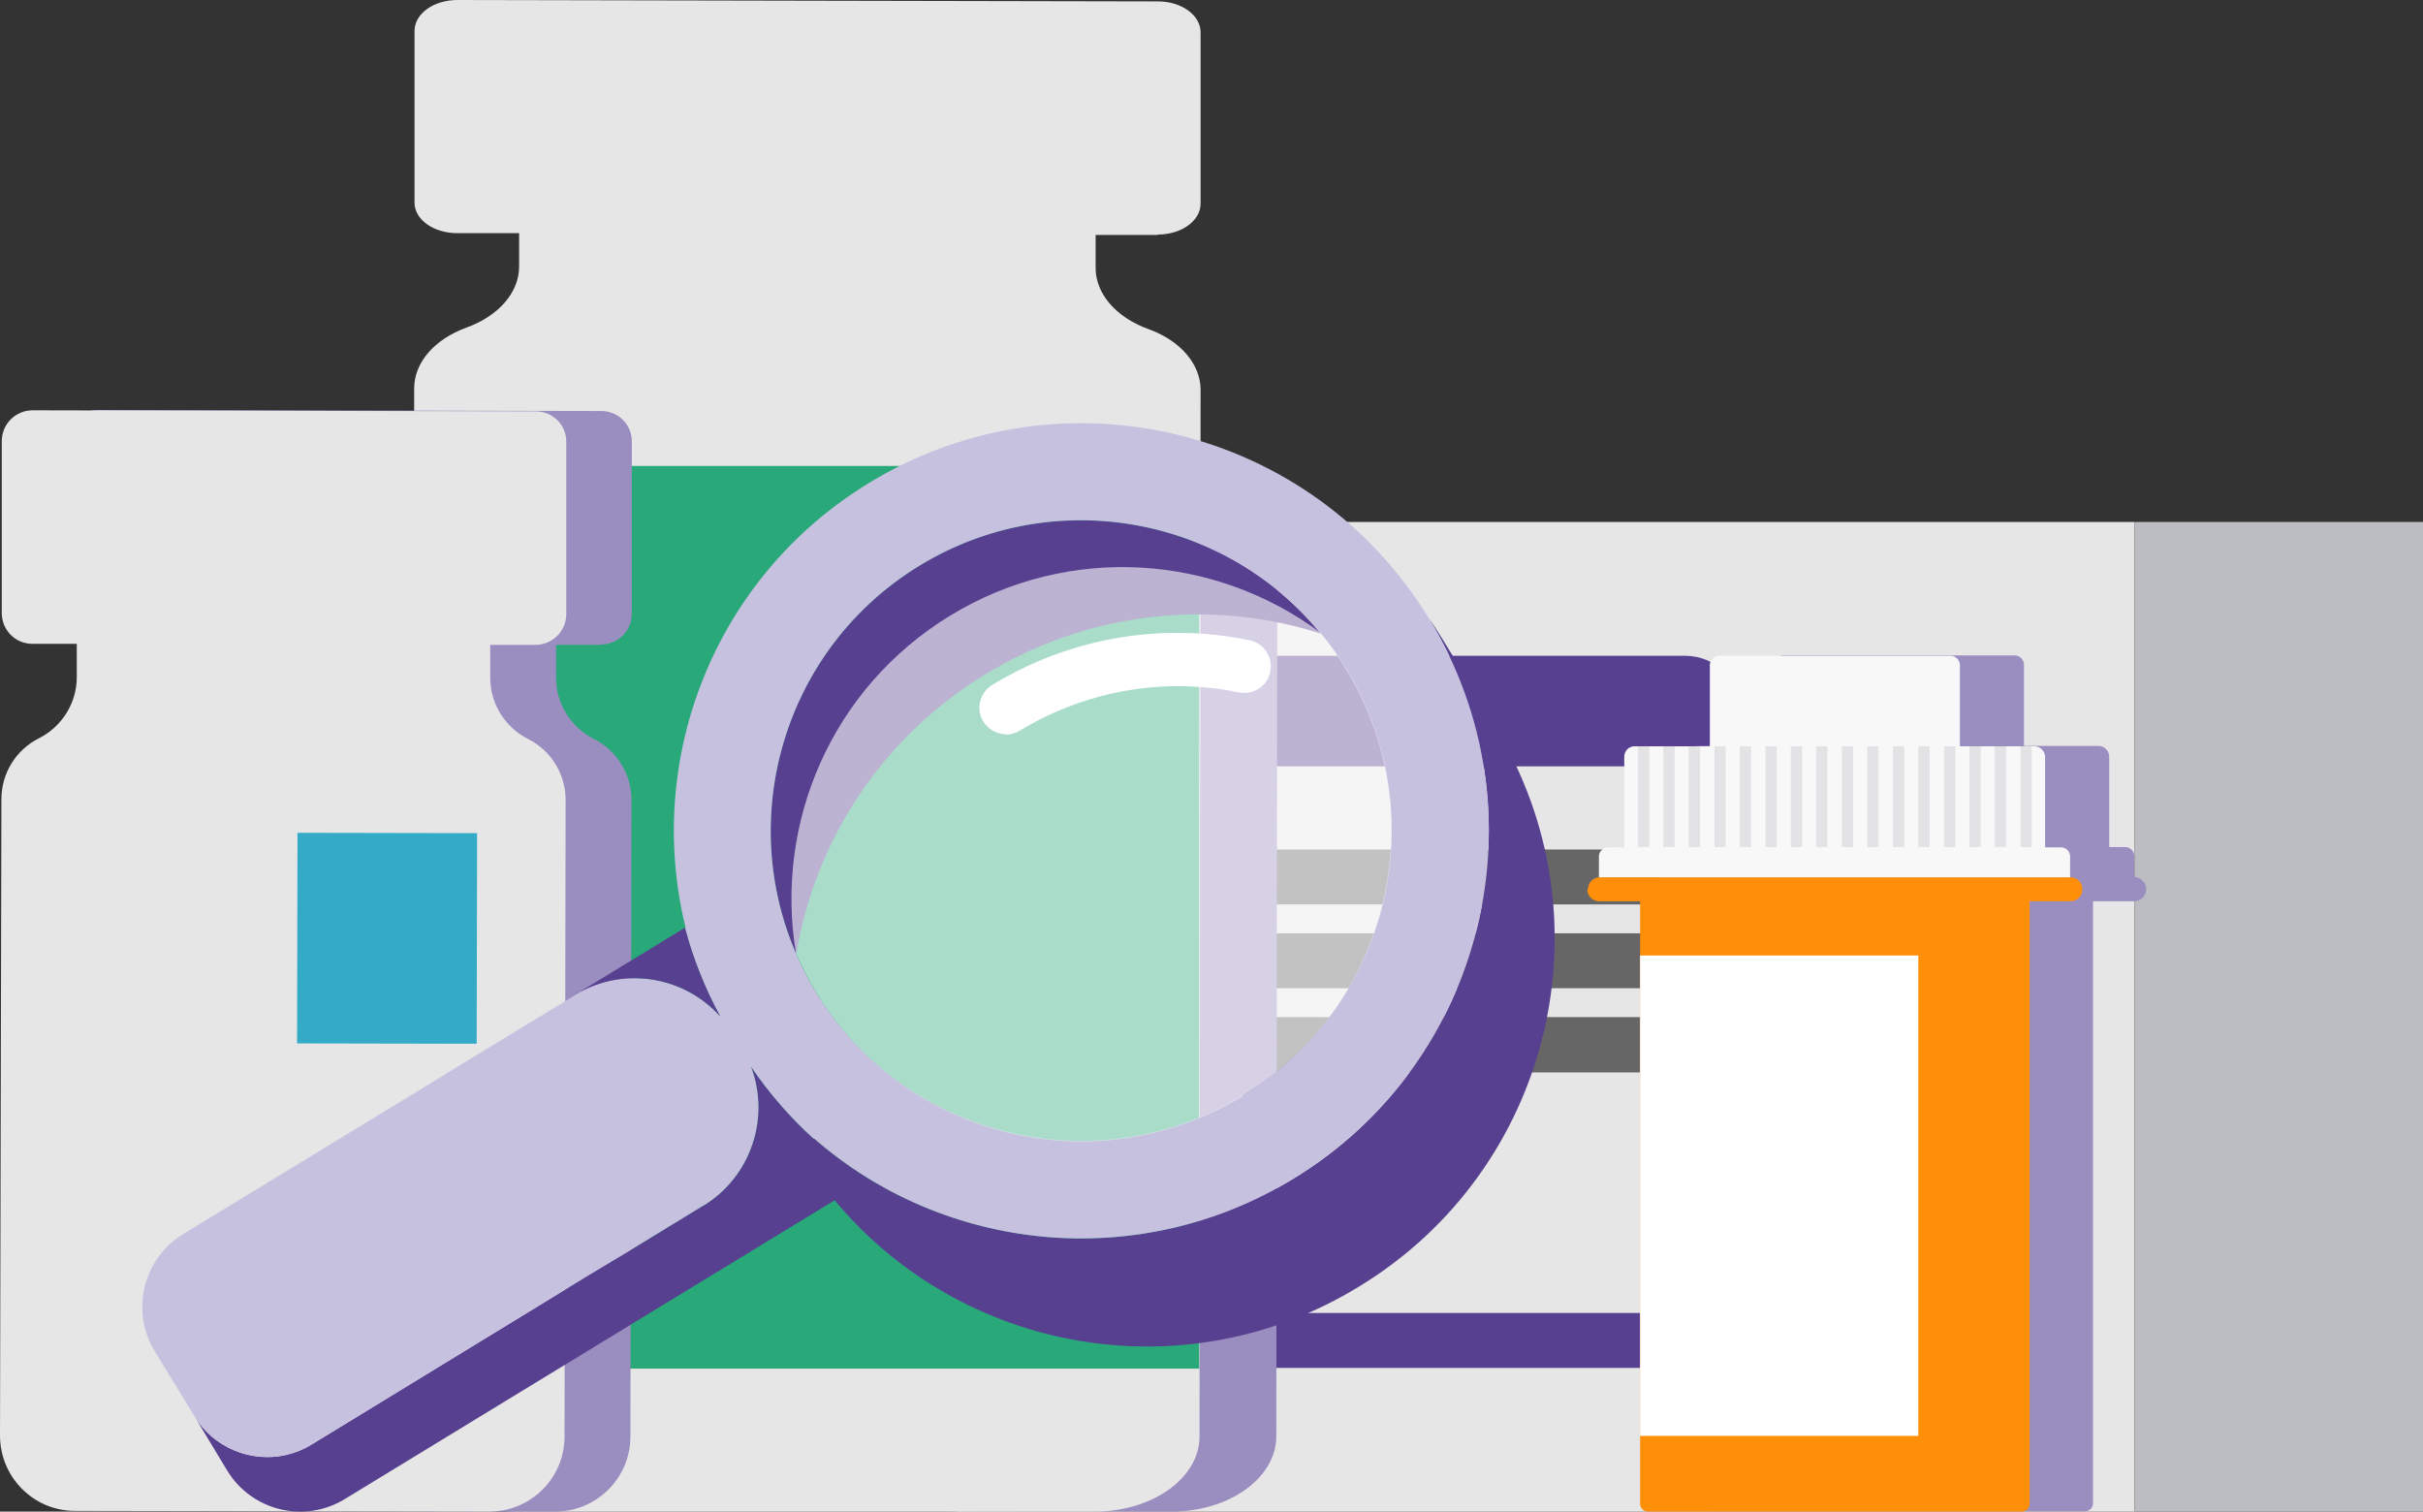 <?xml version="1.0" encoding="UTF-8"?><svg id="Layer_2" xmlns="http://www.w3.org/2000/svg" viewBox="0 0 68.8 42.92"><rect x="0" y="0" width="68.8" height="42.92" fill="#333333" stroke="none"/><defs><style>.cls-1{fill:#f8f8f8;}.cls-2{fill:#e6e6e6;}.cls-3{fill:#e3e3e5;}.cls-4,.cls-5{fill:#fff;}.cls-6{fill:#ff8f09;}.cls-7{fill:#666;}.cls-8{fill:#bcbcc3;}.cls-9{fill:#c7c1e0;}.cls-10{fill:#9a8dc0;}.cls-11{fill:#29a979;}.cls-12{fill:#33abc6;}.cls-13{fill:#584091;}.cls-5{isolation:isolate;opacity:.6;}</style></defs><g id="medication-illustration"><g id="medication-illustration-2"><g><rect class="cls-2" x="27.15" y="14.82" width="33.46" height="28.1"/><path class="cls-13" d="M34.49,18.62h13.36c.87,0,1.57,.7,1.57,1.57h0c0,.87-.7,1.57-1.57,1.57h-13.36c-.87,0-1.57-.7-1.57-1.57h0c0-.87,.7-1.57,1.57-1.57Z"/><path class="cls-13" d="M33.71,37.28h22.73c.44,0,.79,.35,.79,.78h0c0,.43-.35,.78-.79,.78h-22.73c-.44,0-.79-.35-.79-.78h0c0-.43,.35-.78,.79-.78Z"/><path class="cls-7" d="M33.71,24.12h22.73c.44,0,.79,.35,.79,.78h0c0,.43-.35,.78-.79,.78h-22.73c-.44,0-.79-.35-.79-.78h0c0-.43,.35-.78,.79-.78Z"/><path class="cls-7" d="M33.71,26.5h22.73c.44,0,.79,.35,.79,.78h0c0,.43-.35,.78-.79,.78h-22.73c-.44,0-.79-.35-.79-.78h0c0-.43,.35-.78,.79-.78Z"/><rect class="cls-7" x="32.92" y="28.88" width="17.58" height="1.57" rx=".67" ry=".67"/><rect class="cls-8" x="60.61" y="14.82" width="8.19" height="28.1"/></g><path class="cls-10" d="M36.27,14.82l-.03,25.96c0,1.18-1.33,2.14-2.98,2.14l-16.38-.03c-1.65,0-2.98-.97-2.98-2.15l.04-25.92s22.33,0,22.33,0Z"/><g><path class="cls-2" d="M32.87,6.66c.68,0,1.22-.39,1.22-.88V.92c0-.49-.54-.88-1.21-.88l-19.89-.04c-.68,0-1.22,.39-1.22,.88V5.74c-.01,.49,.54,.88,1.21,.88h1.76v.95c0,.73-.58,1.4-1.49,1.73s-1.49,.99-1.49,1.73l-.03,29.72c0,1.18,1.33,2.17,2.97,2.17H31.08c1.64,0,2.98-.95,2.98-2.13l.03-29.72c0-.73-.57-1.4-1.49-1.73-.91-.33-1.49-1-1.49-1.73v-.94h1.76Z"/><rect class="cls-11" x="11.74" y="13.23" width="22.31" height="25.63"/></g><path class="cls-10" d="M17.06,18.3c.49,0,.88-.39,.88-.88v-4.87c.01-.49-.38-.88-.87-.88l-14.28-.03c-.49,0-.88,.39-.88,.88v4.87c0,.49,.38,.88,.87,.88h1.26v.95c0,.73-.42,1.4-1.07,1.73-.66,.33-1.07,1-1.07,1.73l-.03,18.08c0,1.18,.95,2.14,2.13,2.14l11.76,.02c1.18,0,2.14-.95,2.14-2.13l.03-18.08c0-.73-.41-1.4-1.07-1.73-.65-.33-1.07-1-1.07-1.73v-.94h1.27Z"/><g><path class="cls-2" d="M15.2,18.31c.49,0,.88-.39,.88-.88v-4.87c.01-.49-.38-.88-.87-.88l-14.28-.03c-.49,0-.88,.39-.88,.88v4.87c0,.49,.38,.88,.87,.88h1.26v.95c0,.73-.42,1.4-1.07,1.73-.66,.33-1.07,1-1.07,1.73l-.04,18.07c0,1.18,.95,2.14,2.13,2.14l11.76,.02c1.18,0,2.14-.95,2.14-2.13l.03-18.08c0-.73-.41-1.4-1.07-1.73-.65-.33-1.07-1-1.07-1.73v-.94h1.28Z"/><rect class="cls-12" x="8" y="24.09" width="5.98" height="5.1" transform="translate(-15.67 37.58) rotate(-89.89)"/></g><g><path class="cls-10" d="M60.94,25.25c0,.19-.16,.34-.35,.34h-1.16v17.1c0,.12-.1,.22-.22,.22h-10.61c-.12,0-.22-.1-.22-.22V25.59h-1.16c-.19,0-.34-.15-.34-.34s.15-.35,.34-.35v-.59c0-.15,.12-.26,.27-.26h.45v-2.57c0-.16,.12-.3,.29-.3h2.14v-2.3c0-.15,.12-.27,.27-.27h6.56c.15,0,.27,.12,.27,.27v2.3h2.12c.16,0,.3,.14,.3,.3v2.57h.45c.14,0,.26,.11,.26,.26v.59c.19,.01,.34,.16,.34,.35Z"/><path class="cls-6" d="M45.07,25.25h0c0,.19,.15,.34,.34,.34h1.16v17.11c0,.12,.1,.22,.22,.22h10.62c.12,0,.22-.1,.22-.22V25.59h1.16c.19,0,.34-.15,.34-.34h0c0-.19-.15-.34-.34-.34h-13.36c-.19,0-.34,.15-.34,.34h-.02Z"/><path class="cls-1" d="M58.78,24.32v.59h-13.38v-.59c0-.15,.12-.26,.27-.26h.45v-2.57c0-.16,.12-.3,.29-.3h2.14v-2.3c0-.15,.12-.27,.27-.27h6.56c.15,0,.27,.12,.27,.27v2.3h2.12c.16,0,.3,.14,.3,.3v2.57h.45c.14,0,.26,.11,.26,.26Z"/><g><rect class="cls-3" x="57.37" y="21.19" width=".32" height="2.86"/><rect class="cls-3" x="56.64" y="21.19" width=".32" height="2.86"/><rect class="cls-3" x="55.92" y="21.19" width=".32" height="2.86"/><rect class="cls-3" x="55.2" y="21.19" width=".32" height="2.86"/><rect class="cls-3" x="54.47" y="21.19" width=".32" height="2.86"/><rect class="cls-3" x="53.75" y="21.19" width=".32" height="2.86"/><rect class="cls-3" x="53.02" y="21.19" width=".32" height="2.86"/><rect class="cls-3" x="52.3" y="21.19" width=".32" height="2.86"/><rect class="cls-3" x="51.57" y="21.19" width=".32" height="2.86"/><rect class="cls-3" x="50.85" y="21.19" width=".32" height="2.86"/><rect class="cls-3" x="50.13" y="21.19" width=".32" height="2.86"/><rect class="cls-3" x="49.4" y="21.19" width=".32" height="2.86"/><rect class="cls-3" x="48.68" y="21.19" width=".32" height="2.86"/><rect class="cls-3" x="47.95" y="21.19" width=".32" height="2.86"/><rect class="cls-3" x="47.23" y="21.19" width=".32" height="2.86"/><rect class="cls-3" x="46.51" y="21.19" width=".32" height="2.86"/></g><rect class="cls-4" x="46.57" y="27.13" width="7.9" height="13.64"/></g><g><path class="cls-13" d="M37.5,17.99c-.49-.16-.99-.28-1.49-.37-2.67-.47-5.52,0-8.02,1.52-2.98,1.81-4.85,4.76-5.38,7.95-1.73-3.97-.3-8.71,3.5-11.03,3.79-2.31,8.66-1.42,11.39,1.93Z"/><path class="cls-13" d="M38.59,36.53h0c-4.96,3.04-11.29,1.88-14.89-2.45l-13.92,8.49c-1.14,.69-2.62,.33-3.32-.8l-.94-1.56c.13,.22,.3,.41,.48,.57,.78,.67,1.92,.8,2.84,.24l6.58-4.02,1.24-.76,1.2-.72,2.11-1.29h.01c1.36-.84,1.89-2.51,1.34-3.95,.52,.76,1.11,1.44,1.77,2.04v.02s.01-.02,.01-.02h.01c3.69,3.23,9.19,3.84,13.61,1.15,5.46-3.32,7.19-10.44,3.86-15.9,.28,.36,1.64,2.68,1.87,3.06,3.33,5.46,1.6,12.58-3.86,15.9Z"/><path class="cls-9" d="M35.28,31.11c-4.15,2.53-9.58,1.21-12.11-2.94-2.53-4.15-1.21-9.58,2.94-12.11,4.15-2.53,9.58-1.22,12.11,2.94,2.53,4.15,1.21,9.58-2.94,12.11Zm5.3-13.54c-3.32-5.46-10.44-7.19-15.9-3.86-4.42,2.69-6.39,7.87-5.21,12.64h-.02c.23,.87,.56,1.7,1,2.51-.99-1.11-2.64-1.42-3.98-.69l-3.45,2.1-1.24,.76-6.58,4.01c-1.14,.7-1.5,2.18-.81,3.32l1.13,1.85c.13,.22,.3,.41,.48,.57,.78,.67,1.92,.8,2.84,.24l6.58-4.02,1.24-.76,1.2-.72,2.11-1.29h.01c1.36-.84,1.89-2.51,1.34-3.95,.52,.76,1.11,1.44,1.77,2.04v.02s.01-.02,.01-.02h.01c3.69,3.23,9.19,3.84,13.61,1.15,5.46-3.32,7.19-10.44,3.86-15.9Z"/><path class="cls-13" d="M19.45,26.35c.23,.86,.56,1.7,1,2.51-1.03-1.15-2.76-1.44-4.13-.61l3.13-1.91h0Z"/><path class="cls-5" d="M35.29,31.12c-4.16,2.53-9.58,1.22-12.11-2.94-.22-.36-.41-.74-.58-1.12-.61-3.68,1-7.52,4.38-9.58s7.53-1.74,10.52,.49c.26,.32,.51,.66,.73,1.02,2.53,4.16,1.22,9.58-2.94,12.11v.02Z"/><path class="cls-4" d="M28.57,20.85c-.25,0-.5-.13-.65-.36-.22-.36-.1-.82,.25-1.04,2.2-1.34,4.8-1.79,7.31-1.27,.41,.08,.67,.48,.59,.89-.08,.41-.48,.67-.89,.59-2.14-.44-4.35-.05-6.23,1.09-.12,.07-.26,.11-.39,.11Z"/></g></g></g></svg>